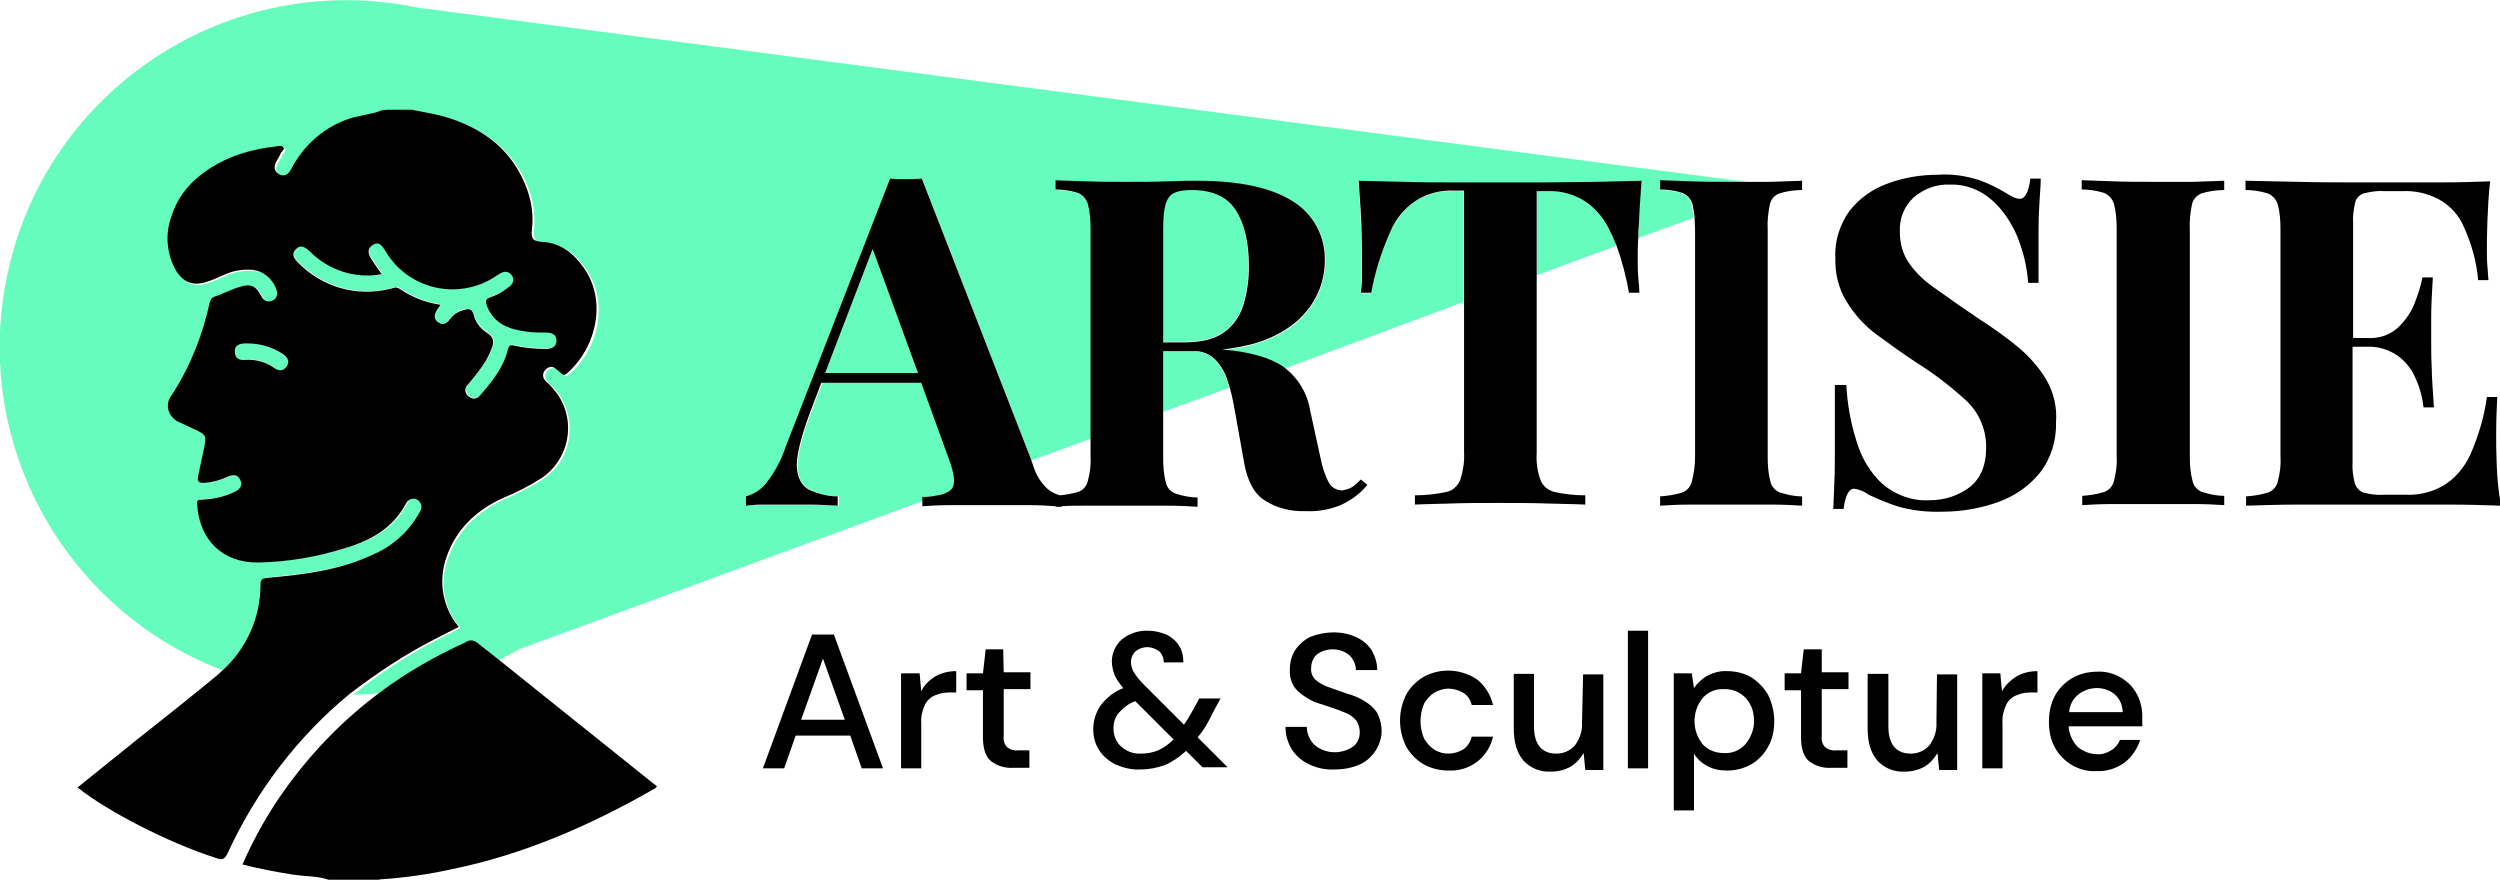 <?xml version="1.0" encoding="utf-8"?>
<!-- Generator: Adobe Illustrator 24.3.0, SVG Export Plug-In . SVG Version: 6.00 Build 0)  -->
<svg version="1.1" id="Layer_1" xmlns="http://www.w3.org/2000/svg" xmlns:xlink="http://www.w3.org/1999/xlink" x="0px" y="0px"
	 viewBox="0 0 457.8 161.1" style="enable-background:new 0 0 457.8 161.1;" xml:space="preserve">
<style type="text/css">
	.st0{fill:#65FCBD;}
</style>
<path class="st0" d="M51.8,64.9c-1.9-1.3-4.2-2-6.5-2H45c-1.1,0-2,0.3-2,1.6s1,1.5,2.1,1.4c1.8-0.2,3.6,0.3,5,1.4
	c0.8,0.6,1.7,0.8,2.4-0.2S52.7,65.5,51.8,64.9z"/>
<path class="st0" d="M216.6,62.6c3.3,0,5.8-0.6,7.5-1.9c1.7-1.2,2.9-3,3.5-5c0.7-2.3,1-4.6,1-7c0-4.4-0.8-7.9-2.4-10.3
	c-1.6-2.4-4.3-3.7-8.1-3.7c-2.2,0-3.6,0.5-4.2,1.4s-1,2.9-1,5.8v20.7H216.6z"/>
<polygon class="st0" points="151.1,68.3 168.1,68.3 159.8,45.6 "/>
<path class="st0" d="M222.5,65.9c-1.1-1.1-2.6-1.6-4.1-1.6H213v11.1l12.1-4.4c-0.1-0.3-0.2-0.6-0.3-0.9
	C224.4,68.5,223.6,67.1,222.5,65.9z"/>
<path class="st0" d="M308,35.4c-1.3-0.4-2.6-0.6-4-0.6v-1.7l5.7,0.2c2.3,0,4.9,0.1,7.6,0.1c1.1,0,2.1,0,3.2,0l-244-32
	C42.1-5.8,8.4,16.2,1.3,50.5c-6.4,30.6,10.4,61.2,39.6,72.3c4.5-4,7.1-9.8,7.1-15.8c0-1.2,0.5-1.2,1.4-1.3
	c6.6-0.7,13.2-1.4,19.3-4.3c3.7-1.6,6.7-4.4,8.6-8c0.4-0.7,0.2-1.6-0.6-2c-0.7-0.4-1.6-0.2-2,0.6c-2.4,4.6-6.5,7-11.3,8.3
	c-5.1,1.6-10.5,2.4-15.8,2.6c-6.5,0.1-10.8-4.1-11.2-10.6c0-0.7,0.2-0.9,0.8-0.9c2.1-0.1,4.1-0.5,6-1.4c0.9-0.4,1.6-1,1.1-2.1
	s-1.4-1-2.3-0.6c-1.3,0.6-2.7,0.9-4.1,1.1c-1,0.1-1.5,0-1.3-1.3c0.4-1.7,0.7-3.4,1.1-5.2c0.5-2.1,0.3-2.4-1.6-3.2
	c-1-0.5-2.1-0.9-3-1.4c-1.6-0.6-2.5-2.5-1.8-4.1c0.1-0.3,0.2-0.5,0.4-0.7c3.4-5.2,5.7-11,7-17c0.1-0.4,0.1-0.8,0.7-1
	c1.6-0.6,3.2-1.4,4.9-1.9c1.9-0.6,2.9,0,3.8,1.8c0.2,0.7,1,1.1,1.8,0.9c0,0,0,0,0,0c0.8-0.2,1.3-1,1.1-1.8c0,0,0,0,0,0
	c-0.5-2.1-2.4-3.7-4.6-3.9c-1.8-0.1-3.6,0.2-5.2,1c-1,0.4-2,0.9-3,1.2c-2.5,0.9-4.3,0.2-5.7-2.1c-1.8-3-2.1-6.6-0.8-9.9
	c0.9-2.8,2.6-5.3,4.9-7.1c4.1-3.4,9-5,14.3-5.6c0.5,0,1.1-0.2,1.3,0.2s-0.3,0.7-0.5,1.1s-0.4,0.9-0.7,1.3c-0.5,0.9-0.8,1.9,0.4,2.5
	c1.1,0.6,1.8-0.1,2.3-1.1c2.1-4,5.5-7.2,9.8-8.8c2-0.9,4-0.9,6.2-1.6c0.2-0.1,0.1,0,0.5-0.2c0.4-0.1,0.8-0.2,1.2-0.2h4.4
	c1.9,0.4,3.9,0.7,5.8,1.2c7.3,2.1,12.8,6.2,15.4,13.6c0.8,2.3,1,4.8,0.8,7.2c-0.1,1.7,0.3,2.1,2,2.2c3.3,0.2,5.6,2.1,7.4,4.6
	c4.4,6,2.5,14.8-3,19.5c-0.5,0.4-0.7,0.3-1.1-0.1c-0.3-0.4-0.7-0.7-1.1-0.9c-0.6-0.3-1.3-0.2-1.7,0.3c-0.5,0.5-0.6,1.2-0.2,1.8
	c0.2,0.3,0.5,0.6,0.8,0.8c4.4,4.2,4.6,11.3,0.4,15.7c-0.6,0.6-1.2,1.1-1.9,1.6c-2.2,1.4-4.6,2.6-7,3.6c-4.8,2.2-8.5,5.6-10.3,10.7
	c-1.7,4.4-0.9,9.3,2.2,12.9c-1.5,0.8-3,1.5-4.5,2.3c-5.4,2.8-10.4,6.1-15.1,9.9c1.8,0,3.5-0.1,5.2-0.3c4.9-3.6,10.1-6.6,15.6-9.1
	c0.6-0.4,1.5-0.4,2.1,0.1l3.7,3c1.2-0.6,2.5-1.3,3.7-2l74.1-27.2v-0.7c0.9,0,1.9-0.1,2.8-0.3l2.2-0.8c0.2-0.1,0.3-0.2,0.4-0.4
	c0.8-0.9,0.6-2.7-0.6-5.6l-5-13.8h-18.3l-2.2,5.8c-1.6,4.2-2.3,7.3-2.3,9.4s0.7,3.6,2.1,4.3c1.7,0.8,3.5,1.3,5.4,1.3v1.7
	c-1.9-0.1-3.6-0.2-5.3-0.2s-3.4,0-5.1,0c-1.2,0-2.4,0-3.5,0c-1,0-1.9,0.1-2.9,0.2v-1.7c1.4-0.4,2.7-1.2,3.6-2.3
	c1.6-1.9,2.8-4.2,3.6-6.6l19.1-49.1c0.9,0.1,1.9,0.1,2.9,0.1s2,0,2.9-0.1l20,51.4l10.9-4V42c0.1-1.5-0.1-3.1-0.5-4.6
	c-0.3-0.9-0.9-1.7-1.9-2c-1.3-0.4-2.6-0.6-4-0.6v-1.7c1.4,0,3.3,0.1,5.7,0.2s4.8,0.1,7.1,0.1c2.7,0,5.3,0,7.8-0.1
	c2.5-0.1,4.3-0.1,5.4-0.1c7.8,0,13.6,1.3,17.5,3.8c3.7,2.3,5.9,6.4,5.8,10.8c0,2-0.4,3.9-1.2,5.8c-0.9,2.1-2.3,3.9-4,5.4
	c-2.2,1.9-4.9,3.2-7.7,4c-1.9,0.6-3.9,0.9-5.9,1.1c5.1,0.4,8.8,1.5,11.2,3.3c3.6,2.6,0.1,0,0.1,0.1L268,55.3V35h-1.9
	c-2.4-0.1-4.7,0.5-6.7,1.7c-2.1,1.4-3.8,3.4-4.9,5.8c-1.6,3.6-2.8,7.3-3.5,11.2h-1.9c0.1-0.9,0.2-1.9,0.2-2.8c0-1.1,0-2.3,0-3.5
	c0-1.4,0-3.4-0.1-6c-0.1-2.6-0.2-5.4-0.5-8.2l8.4,0.2c3.1,0,6.1,0.1,9.2,0.1h16.7c3.1,0,6.1,0,9.2-0.1l8.3-0.2
	c-0.2,2.8-0.4,5.6-0.5,8.2c0,0.8,0,1.5-0.1,2.2l10.2-3.7c0-0.8-0.2-1.6-0.4-2.4C309.6,36.4,308.9,35.7,308,35.4z"/>
<path class="st0" d="M290,36.7c-2-1.2-4.4-1.8-6.7-1.7h-1.9v15.4L296,45c-0.3-0.9-0.7-1.7-1.1-2.4C293.9,40.2,292.2,38.2,290,36.7z"
	/>
<path class="st0" d="M80.3,56.2c-0.7,0.9-1.4,1.9-0.2,2.8c1.2,0.9,1.8,0,2.5-0.9c0.6-0.8,1.6-1.4,2.6-1.5c0.7-0.1,1.2-0.1,1.5,0.8
	c0.4,1.4,1.3,2.6,2.5,3.4c1.4,0.8,1.4,1.8,0.9,3c-0.3,0.7-0.6,1.4-1,2.1c-1,1.6-2.1,3.1-3.3,4.4c-0.6,0.5-0.6,1.4-0.1,2
	c0.1,0.1,0.1,0.1,0.2,0.2c0.5,0.5,1.4,0.5,2,0c0.1-0.1,0.1-0.1,0.1-0.2c2.2-2.5,4.3-5,5.1-8.4c0.2-0.8,0.5-0.9,1.2-0.7
	c1.9,0.4,3.8,0.6,5.7,0.6c1.1,0,2-0.2,2-1.5s-0.9-1.5-1.9-1.5c-1.2,0-2.4-0.1-3.7-0.2c-3.1-0.4-5.8-1.4-7.1-4.6
	C89,55.2,89,54.6,90,54.3c1.2-0.4,2.2-1,3.2-1.8c0.8-0.6,1.2-1.4,0.6-2.2s-1.4-0.8-2.3-0.2c-0.8,0.6-1.7,1.1-2.6,1.5
	c-6.6,3.1-14.5,0.6-18.2-5.7c-0.6-0.9-1.2-1.8-2.4-1.1s-0.7,1.8-0.1,2.7s1.2,1.7,1.8,2.6c-4.8,0.9-9.8-0.7-13.2-4.2
	c-0.8-0.8-1.6-1.3-2.5-0.4s-0.4,1.8,0.4,2.5c4.4,4.5,10.7,6.3,16.8,4.8c0.6-0.1,1.1-0.5,1.8,0c2.2,1.5,4.7,2.5,7.3,2.9
	C80.5,55.9,80.4,56.1,80.3,56.2z"/>
<path d="M87.4,117.7c-0.6-0.5-1.5-0.6-2.1-0.1c-5.5,2.5-10.8,5.5-15.6,9.1c-6.5,4.8-12.3,10.7-17.1,17.3c-3.3,4.5-6,9.3-8.2,14.3
	c3.1,0.8,6.3,1.4,9.5,1.9c2.1,0.3,4.2,0.2,6.3,0.9h9.1c0.4-0.1,0.5-0.1,0.8-0.1c4.2-0.3,8.4-0.9,12.5-1.8
	c13.3-2.7,25.6-8.1,37.3-14.8c0.2-0.1,0.3-0.2,0.4-0.4c-0.2-0.2-0.3-0.3-0.5-0.4c-9.5-7.6-19-15.2-28.6-22.9L87.4,117.7z"/>
<path d="M79.5,117.1c1.5-0.8,3-1.5,4.5-2.3c-3-3.6-3.8-8.5-2.2-12.9c1.8-5.1,5.5-8.5,10.3-10.7c2.4-1,4.8-2.2,7-3.6
	c5.1-3.4,6.5-10.3,3-15.4c-0.5-0.7-1-1.3-1.6-1.9c-0.3-0.2-0.6-0.5-0.8-0.8c-0.4-0.6-0.3-1.3,0.2-1.8c0.4-0.5,1.2-0.7,1.7-0.3
	c0.4,0.3,0.8,0.6,1.1,0.9c0.3,0.3,0.6,0.5,1.1,0.1c5.5-4.8,7.4-13.5,3-19.5c-1.8-2.5-4.1-4.4-7.4-4.6c-1.7-0.1-2.2-0.5-2-2.2
	c0.3-2.4,0-4.9-0.8-7.2c-2.6-7.4-8.1-11.5-15.4-13.6c-1.9-0.5-3.8-0.8-5.8-1.2h-4.4c-0.4,0-0.8,0.1-1.1,0.1
	c-0.4,0.1-0.3,0.1-0.5,0.2c-2.2,0.7-4.2,0.8-6.2,1.6c-4.2,1.6-7.7,4.8-9.8,8.8c-0.5,1-1.2,1.7-2.3,1.1c-1.1-0.6-0.9-1.6-0.4-2.5
	c0.2-0.4,0.5-0.8,0.7-1.3s0.8-0.7,0.5-1.1s-0.9-0.3-1.3-0.2c-5.3,0.6-10.2,2.2-14.3,5.6c-2.3,1.9-4,4.3-4.9,7.2
	c-1.2,3.2-0.9,6.9,0.8,9.9c1.4,2.3,3.2,2.9,5.7,2.1c1-0.3,2-0.8,3-1.2c1.6-0.8,3.4-1.1,5.2-1c2.2,0.2,4,1.8,4.6,3.9
	c0.2,0.8-0.2,1.6-1,1.8c0,0,0,0,0,0c-0.7,0.3-1.5-0.1-1.8-0.8c0,0,0,0,0,0c-1-1.9-1.9-2.4-3.9-1.8c-1.7,0.5-3.2,1.3-4.9,1.9
	c-0.5,0.2-0.5,0.6-0.7,1c-1.3,6-3.6,11.8-7,17c-1.1,1.4-0.8,3.4,0.7,4.5c0.2,0.2,0.5,0.3,0.7,0.4c1,0.5,2,0.9,3,1.4
	c1.9,0.9,2,1.1,1.6,3.2c-0.4,1.7-0.7,3.4-1.1,5.2c-0.3,1.2,0.2,1.4,1.3,1.3c1.4-0.1,2.8-0.5,4.1-1.1c1-0.4,1.8-0.5,2.3,0.6
	c0.5,1.1-0.2,1.8-1.1,2.2c-1.9,0.9-3.9,1.3-6,1.4c-0.7,0-0.9,0.2-0.8,0.9c0.4,6.5,4.7,10.7,11.2,10.6c5.4-0.1,10.7-1,15.8-2.6
	c4.8-1.4,8.9-3.7,11.3-8.3c0.4-0.7,1.3-1,2-0.6c0.7,0.4,1,1.3,0.6,2c-1.9,3.6-4.9,6.4-8.6,8c-6.1,2.9-12.7,3.7-19.3,4.3
	c-1,0.1-1.4,0.2-1.4,1.3c0,6-2.6,11.8-7.1,15.8c-0.3,0.3-0.6,0.5-0.9,0.8c-4.8,4-9.8,7.9-14.7,11.8l-10.8,8.7
	c5.5,4.4,16.6,10.1,25.3,12.9c1.1,0.4,1.6,0.4,2.2-0.9c5.2-11.3,12.8-21.3,22.4-29.2C69.1,123.2,74.2,119.8,79.5,117.1z M52.5,67.1
	c-0.7,1-1.6,0.8-2.4,0.2c-1.4-1-3.2-1.5-5-1.4c-1.1,0.1-2-0.1-2.1-1.4s0.9-1.6,2-1.6h0.4c2.3,0,4.6,0.7,6.5,2
	C52.7,65.5,53.1,66.2,52.5,67.1z M73.2,52.9c-0.7-0.5-1.2-0.1-1.8,0c-6.1,1.5-12.4-0.3-16.8-4.8c-0.8-0.8-1.3-1.6-0.4-2.5
	s1.7-0.3,2.5,0.4c3.4,3.5,8.4,5.1,13.2,4.2c-0.7-1-1.3-1.8-1.8-2.6s-1.1-1.9,0.1-2.7s1.8,0.1,2.4,1.1c3.7,6.3,11.6,8.7,18.2,5.7
	c0.9-0.4,1.8-1,2.6-1.5c0.9-0.6,1.7-0.6,2.3,0.2s0.2,1.7-0.6,2.2c-1,0.8-2,1.4-3.2,1.8c-1.1,0.3-1,0.9-0.7,1.7
	c1.3,3.2,4,4.2,7.1,4.6c1.2,0.2,2.4,0.2,3.7,0.2c1,0,1.9,0.3,1.9,1.5s-1,1.5-2,1.5c-1.9,0-3.8-0.2-5.7-0.6c-0.7-0.2-1-0.1-1.2,0.7
	c-0.8,3.3-2.9,5.9-5.1,8.4c-0.4,0.6-1.3,0.8-1.9,0.3c-0.1,0-0.1-0.1-0.2-0.1c-0.6-0.5-0.8-1.3-0.3-2c0.1-0.1,0.1-0.1,0.2-0.2
	c1.2-1.4,2.4-2.9,3.3-4.4c0.4-0.7,0.7-1.4,1-2.1c0.5-1.2,0.5-2.2-0.9-3c-1.2-0.8-2.1-2-2.4-3.4c-0.3-0.9-0.8-1-1.5-0.8
	c-1,0.2-2,0.7-2.6,1.5C82,59,81.3,59.8,80.2,59s-0.5-1.9,0.2-2.8c0.1-0.1,0.2-0.3,0.2-0.4C77.9,55.4,75.4,54.4,73.2,52.9z"/>
<path d="M223.8,64c2-0.2,4-0.6,5.9-1.1c2.8-0.8,5.4-2.1,7.7-4c1.7-1.5,3.1-3.3,4-5.4c0.8-1.8,1.2-3.8,1.2-5.8
	c0.1-4.4-2.1-8.5-5.8-10.8c-3.9-2.5-9.7-3.8-17.5-3.8c-1.1,0-2.9,0-5.4,0.1s-5.1,0.1-7.8,0.1c-2.3,0-4.7,0-7.1-0.1
	c-2.4-0.1-4.3-0.1-5.7-0.2v1.7c1.4,0,2.7,0.2,4,0.6c0.9,0.3,1.6,1.1,1.9,2c0.4,1.5,0.5,3,0.5,4.6v41.7c0.1,1.5-0.1,3-0.5,4.5
	c-0.2,0.9-0.9,1.7-1.8,2c-1.1,0.3-2.2,0.5-3.3,0.6c-0.8-0.2-1.6-0.6-2.3-1.2c-1.2-1.1-2.1-2.6-2.6-4.2l-0.4-1.2l-20-51.4
	c-0.9,0.1-1.9,0.1-2.9,0.1s-2,0-2.9-0.1L143.8,82c-0.8,2.4-2,4.6-3.6,6.6c-0.9,1.1-2.2,1.9-3.6,2.3v1.7c1-0.1,1.9-0.2,2.9-0.2
	c1.1,0,2.2,0,3.5,0c1.7,0,3.4,0,5.1,0s3.4,0.1,5.3,0.2v-1.7c-1.9,0-3.7-0.5-5.4-1.3c-1.3-0.8-2-2.2-2.1-4.3c0-2.1,0.8-5.3,2.3-9.4
	l2.2-5.8h18.3l5,13.8c1.1,2.9,1.3,4.7,0.6,5.6c-0.1,0.1-0.3,0.3-0.4,0.4c-0.7,0.4-1.4,0.7-2.2,0.8c-0.9,0.2-1.8,0.3-2.8,0.3v1.7
	c1.3-0.1,3.2-0.2,5.5-0.2c2.3,0,4.7,0,7.3,0c2.3,0,4.6,0,6.8,0c1.8,0,3.4,0.1,4.8,0.2v0.1h0.5h0.6v-0.1c1.2-0.1,2.8-0.1,4.6-0.1
	c2.4,0,4.9,0,7.6,0c2.4,0,4.7,0,7,0s4.2,0.1,5.7,0.2v-1.7c-1.4,0-2.7-0.3-4-0.7c-0.9-0.3-1.6-1.1-1.8-2c-0.4-1.5-0.5-3-0.5-4.5V64.3
	h5.5c1.5-0.1,3,0.5,4.1,1.6c1.1,1.2,1.9,2.6,2.3,4.2c0.1,0.3,0.2,0.6,0.3,0.9c0.5,1.7,0.8,3.5,1.1,5.2l1.5,8.4
	c0.6,3.5,1.9,5.9,3.9,7.1c2.2,1.4,4.8,2,7.5,1.9c2.2,0.1,4.3-0.3,6.3-1.1c1.9-0.9,3.6-2.1,4.9-3.7l-1.2-1c-0.5,0.5-1,1-1.6,1.4
	c-0.5,0.3-1.2,0.5-1.8,0.6c-1,0-1.9-0.5-2.4-1.3c-0.8-1.5-1.3-3.1-1.6-4.7l-1.9-8.7c-0.5-3.1-2.2-5.9-4.7-7.8c0,0-0.1,0-0.1-0.1
	C232.6,65.5,228.9,64.4,223.8,64z M151.1,68.3l8.7-22.7l8.3,22.7H151.1z M214,36.2c0.6-1,2.1-1.4,4.2-1.4c3.8,0,6.5,1.2,8.1,3.7
	s2.4,5.9,2.4,10.3c0,2.4-0.3,4.7-1,7c-0.6,2-1.8,3.8-3.5,5c-1.7,1.3-4.2,1.9-7.5,1.9H213V42C213,39.1,213.3,37.1,214,36.2z"/>
<path d="M300.6,33.1l-8.3,0.2c-3.1,0-6.1,0.1-9.2,0.1h-16.7c-3.1,0-6.1,0-9.2-0.1l-8.4-0.2c0.2,2.8,0.4,5.6,0.5,8.2s0.1,4.7,0.1,6
	c0,1.2,0,2.4,0,3.5c0,1-0.1,1.9-0.2,2.8h1.9c0.7-3.9,1.9-7.6,3.5-11.2c1-2.4,2.7-4.4,4.9-5.8c2-1.2,4.4-1.8,6.7-1.7h1.9v48
	c0.1,1.7-0.2,3.4-0.7,5c-0.5,1.1-1.4,2-2.6,2.2c-1.9,0.4-3.8,0.6-5.7,0.6v1.7c1.7-0.1,3.9-0.1,6.6-0.2s5.6-0.1,8.7-0.1s6.1,0,9,0.1
	s5.2,0.1,6.9,0.2v-1.7c-1.9,0-3.8-0.2-5.6-0.6c-1.2-0.3-2.2-1.1-2.6-2.2c-0.6-1.6-0.8-3.3-0.7-5V35h1.9c2.4-0.1,4.7,0.5,6.7,1.7
	c2.2,1.4,3.9,3.5,4.9,5.8c0.4,0.7,0.7,1.6,1.1,2.4c1,2.8,1.8,5.8,2.3,8.7h1.9c0-0.8-0.1-1.7-0.2-2.8s-0.1-2.3-0.1-3.5
	c0-1,0-2.3,0.1-3.8c0-0.7,0-1.4,0.1-2.2C300.2,38.7,300.4,35.9,300.6,33.1z"/>
<path d="M309.8,88.2c-0.2,0.9-0.9,1.7-1.8,2c-1.3,0.4-2.6,0.6-4,0.7v1.7c1.5-0.1,3.4-0.2,5.7-0.2c2.3,0,4.9,0,7.6,0c2.4,0,4.7,0,7,0
	s4.2,0.1,5.7,0.2v-1.7c-1.4,0-2.7-0.3-4-0.7c-0.9-0.3-1.6-1.1-1.8-2c-0.4-1.5-0.5-3-0.5-4.5V42c-0.1-1.5,0.1-3.1,0.4-4.6
	c0.2-0.9,0.9-1.7,1.8-2c1.3-0.4,2.7-0.6,4.1-0.6v-1.7l-5.8,0.2c-1.2,0-2.5,0-3.8,0c-1.1,0-2.1,0-3.2,0c-2.7,0-5.3,0-7.6-0.1L304,33
	v1.7c1.4,0,2.7,0.2,4,0.6c0.9,0.3,1.6,1.1,1.9,2c0.2,0.8,0.3,1.6,0.4,2.4c0,0.7,0.1,1.4,0.1,2.2v41.8
	C310.4,85.2,310.2,86.7,309.8,88.2z"/>
<path d="M374.7,69.5c-1.3-2.2-3.1-4.2-5.1-5.9c-2.3-1.9-4.7-3.6-7.2-5.2c-3.1-2.1-5.7-3.9-7.9-5.5c-1.9-1.3-3.6-2.8-4.9-4.7
	c-1.2-1.7-1.7-3.7-1.7-5.8c-0.1-2.4,0.8-4.7,2.6-6.3c1.9-1.6,4.2-2.4,6.6-2.3c2.7-0.1,5.4,0.9,7.5,2.7c2.1,1.8,3.7,4.2,4.8,6.8
	c1.1,2.7,1.8,5.6,2,8.5h1.9c0-3.9,0-7.1,0-9.5c0-2.4,0.1-4.3,0.2-5.8s0.2-2.8,0.2-3.8h-1.9c-0.3,2.5-1,3.7-1.9,3.7
	c-0.4,0-0.8-0.1-1.2-0.3c-0.4-0.2-1-0.5-1.6-0.9c-1.5-0.9-3-1.6-4.6-2.2c-2.5-0.8-5.1-1.2-7.6-1c-3.1,0-6.3,0.5-9.2,1.6
	c-2.8,1-5.2,2.7-7,5c-1.8,2.5-2.8,5.6-2.6,8.7c-0.1,2.8,0.6,5.6,2.1,8c1.4,2.3,3.3,4.4,5.5,6c2.3,1.7,4.8,3.5,7.4,5.2
	c3.2,2,6.3,4.4,9.1,7c2.3,2.2,3.6,5.4,3.5,8.6c0,3.1-1,5.5-3,7.1c-2.1,1.6-4.7,2.4-7.3,2.4c-3.1,0.2-6.2-0.9-8.6-2.9
	c-2.3-2.1-3.9-4.8-4.8-7.8c-1.1-3.4-1.7-6.8-1.9-10.4H336c0,4.4,0,8.1,0,11s0,5.2-0.1,7s-0.1,3.4-0.2,4.7h1.9c0.3-2.5,1-3.7,1.9-3.7
	c1,0.1,1.9,0.5,2.7,1.1c1.7,0.8,3.4,1.5,5.2,2.1c2.7,0.8,5.5,1.1,8.3,1c3.5,0,7-0.6,10.3-1.8c3-1.1,5.6-2.9,7.6-5.4
	c2-2.6,3-5.9,2.9-9.2C376.7,74.6,376.1,71.9,374.7,69.5z"/>
<path d="M394.5,33.3c-2.7,0-5.3,0-7.6-0.1l-5.7-0.2v1.7c1.4,0,2.7,0.2,4,0.6c0.9,0.3,1.6,1.1,1.9,2c0.4,1.5,0.5,3,0.5,4.6v41.7
	c0.1,1.5-0.1,3-0.5,4.5c-0.2,0.9-0.9,1.7-1.8,2c-1.3,0.4-2.6,0.6-4,0.7v1.7c1.5-0.1,3.4-0.2,5.7-0.2c2.3,0,4.9,0,7.6,0
	c2.4,0,4.7,0,7,0s4.2,0.1,5.7,0.2v-1.7c-1.4,0-2.7-0.3-4-0.7c-0.9-0.3-1.6-1.1-1.8-2c-0.4-1.5-0.5-3-0.5-4.5V42
	c-0.1-1.5,0.1-3.1,0.4-4.6c0.2-0.9,0.9-1.7,1.8-2c1.3-0.4,2.7-0.6,4.1-0.6v-1.7l-5.7,0.2C399.2,33.3,396.9,33.3,394.5,33.3z"/>
<path d="M457.2,85.2c-0.1-2.3-0.1-4.2-0.1-5.5c0-2.9,0.1-5.2,0.2-7h-1.9c-0.5,3.7-1.6,7.3-3.1,10.7c-1.1,2.3-2.8,4.3-5,5.6
	c-2,1.1-4.3,1.7-6.7,1.6h-4.1c-1.3,0.1-2.5-0.1-3.7-0.4c-0.8-0.3-1.3-0.9-1.6-1.7c-0.3-1.3-0.5-2.6-0.4-3.9V63.5h2.7
	c1.9-0.1,3.9,0.5,5.5,1.6c1.4,1,2.6,2.4,3.3,4.1c0.8,1.7,1.3,3.6,1.5,5.4h1.9c-0.2-3.2-0.4-5.6-0.4-7.3c-0.1-1.7-0.1-3.2-0.1-4.6
	c0-1.4,0-2.9,0-4.6s0.1-4.1,0.3-7.3h-1.9c-0.3,1.7-0.9,3.3-1.5,4.9c-0.7,1.7-1.8,3.2-3.1,4.4c-1.5,1.3-3.4,1.9-5.4,1.8h-2.7V40.9
	c-0.1-1.3,0.1-2.6,0.4-3.9c0.2-0.8,0.9-1.4,1.6-1.6c1.2-0.3,2.5-0.5,3.7-0.4h3.4c2.3-0.1,4.5,0.4,6.6,1.5c2,1.1,3.7,2.9,4.6,5.1
	c1.4,3.1,2.3,6.3,2.6,9.7h1.9c-0.1-0.7-0.1-1.5-0.2-2.5s-0.1-2.1-0.1-3.2s0-3,0.1-5.3s0.2-4.7,0.5-7.1c-2.6,0.1-5.5,0.2-8.8,0.2
	s-6.2,0-8.8,0H431c-3.1,0-6.5,0-10-0.1l-9.8-0.2v1.7c1.4,0,2.7,0.2,4,0.6c0.9,0.3,1.6,1.1,1.9,2c0.4,1.5,0.5,3,0.5,4.6v41.7
	c0.1,1.5-0.1,3-0.5,4.5c-0.2,0.9-0.9,1.7-1.8,2c-1.3,0.4-2.6,0.6-4,0.7v1.7c3-0.1,6.3-0.2,9.8-0.2s6.9,0,10,0h7.6c2.8,0,6,0,9.6,0
	c3.6,0,6.8,0.1,9.7,0.2C457.5,90,457.3,87.6,457.2,85.2z"/>
<path d="M148.7,116.2l-9,24.5h3.9l2.1-6h10l2.1,6h3.9l-9-24.5L148.7,116.2z M146.7,131.8l4-11.2l4,11.2H146.7z"/>
<path d="M168.7,126.6l-0.3-3.3H165v17.4h3.7v-8.3c-0.1-1.2,0.2-2.3,0.7-3.4c0.4-0.8,1.1-1.4,1.9-1.7c0.9-0.4,1.8-0.5,2.8-0.5h1v-3.9
	c-1.4,0-2.7,0.3-3.9,1C170.1,124.6,169.2,125.5,168.7,126.6z"/>
<path d="M183.7,118.9h-3.2l-0.5,4.4h-3v3.1h3v8.6c0,2.1,0.5,3.6,1.5,4.4c1.2,0.9,2.6,1.3,4.1,1.2h2.9v-3.2h-2
	c-0.7,0.1-1.5-0.1-2.1-0.6c-0.5-0.5-0.7-1.3-0.6-2v-8.6h4.9v-3.1h-4.9L183.7,118.9z"/>
<path d="M222.1,130.5l1.4-2.6h-3.9l-0.9,1.7c-0.7,1.2-1.3,2.3-1.9,3.1l-7.3-7.3c-0.7-0.7-1.3-1.4-1.8-2.2c-0.4-0.6-0.6-1.3-0.6-2
	c0-0.7,0.3-1.4,0.8-1.9c0.6-0.5,1.4-0.8,2.2-0.8c0.7,0,1.5,0.3,2.1,0.7c0.6,0.5,0.9,1.3,0.9,2.1h3.6c0-1-0.2-2.1-0.7-2.9
	c-0.5-0.9-1.3-1.6-2.2-2.1c-1.1-0.5-2.3-0.8-3.5-0.8c-1.8-0.1-3.5,0.5-4.9,1.6c-1.1,1-1.8,2.5-1.8,4c0,0.8,0.2,1.7,0.5,2.5
	c0.4,0.9,1,1.7,1.6,2.4c-1.6,0.6-3,1.7-4.1,3.1c-0.9,1.3-1.4,2.8-1.4,4.4c0,1.4,0.3,2.7,1.1,3.9c0.7,1.1,1.8,2,3,2.6
	c1.4,0.6,3,1,4.6,0.9c1.5,0,3-0.3,4.4-0.8c1.4-0.6,2.7-1.5,3.9-2.6l3,3h4.6l-5.5-5.5C220.4,133.8,221.3,132.2,222.1,130.5z
	 M212.1,137.4c-1,0.4-2,0.6-3.1,0.6c-1.4,0.1-2.7-0.4-3.7-1.3c-0.9-0.8-1.4-2-1.4-3.3c0-1.1,0.3-2.1,1-2.9c0.8-0.9,1.8-1.7,3-2.1
	l7,7C214.1,136.2,213.2,136.9,212.1,137.4L212.1,137.4z"/>
<path d="M249.9,128.4c-1-0.6-2.1-1.1-3.3-1.4l-3.4-1.2c-0.8-0.3-1.6-0.7-2.3-1.3c-0.6-0.6-0.9-1.4-0.8-2.2c0-1,0.4-1.9,1.1-2.5
	c0.8-0.6,1.9-0.9,2.9-0.9c0.8,0,1.6,0.2,2.3,0.6c0.6,0.3,1.1,0.8,1.4,1.4c0.3,0.5,0.5,1.2,0.5,1.8h3.9c0-1.3-0.4-2.5-1-3.6
	c-0.7-1.1-1.7-1.9-2.8-2.4c-1.3-0.6-2.7-0.9-4.2-0.9c-1.4,0-2.9,0.3-4.2,0.8c-1.1,0.5-2.1,1.4-2.8,2.4c-0.7,1.1-1,2.3-1,3.6
	c-0.1,1.5,0.4,2.9,1.4,3.9c1.2,1.1,2.7,2,4.2,2.4l2.7,0.9c0.8,0.3,1.6,0.6,2.3,0.9c0.6,0.3,1.2,0.8,1.6,1.3c0.4,0.6,0.6,1.4,0.6,2.1
	c0,1-0.4,2-1.2,2.6c-2.2,1.5-5.1,1.4-7.1-0.3c-0.9-0.9-1.4-2.1-1.4-3.3h-3.9c0,1.5,0.4,2.9,1.2,4.2c0.8,1.2,1.9,2.1,3.2,2.7
	c1.5,0.7,3.1,1,4.7,0.9c1.6,0,3.2-0.3,4.7-1c1.2-0.6,2.1-1.5,2.8-2.6c0.6-1,1-2.2,1-3.4c0-1.2-0.3-2.4-0.9-3.5
	C251.6,129.7,250.9,129,249.9,128.4z"/>
<path d="M262.7,126.8c0.8-0.4,1.6-0.7,2.5-0.7c1,0,2,0.3,2.8,0.8c0.8,0.5,1.3,1.3,1.5,2.2h3.9c-0.4-1.8-1.4-3.4-2.8-4.6
	c-1.6-1.1-3.5-1.7-5.4-1.7c-1.6,0-3.2,0.4-4.6,1.2c-1.3,0.8-2.4,1.9-3.1,3.2c-1.5,3-1.5,6.5,0,9.5c0.7,1.3,1.8,2.4,3.1,3.2
	c1.4,0.8,3,1.2,4.6,1.2c2,0.1,3.9-0.5,5.4-1.7c1.4-1.1,2.4-2.7,2.8-4.5h-3.9c-0.2,0.9-0.7,1.7-1.5,2.3c-1.6,1-3.7,1.1-5.3,0.1
	c-0.8-0.5-1.4-1.2-1.9-2c-0.9-2.1-0.9-4.4,0-6.5C261.3,128,261.9,127.3,262.7,126.8z"/>
<path d="M289.7,132.3c0.1,1.5-0.4,3-1.3,4.2c-0.9,1-2.1,1.5-3.4,1.5c-2.7,0-4.1-1.7-4.1-5v-9.6h-3.7v10c0,2.6,0.6,4.5,1.8,5.9
	c1.3,1.4,3.1,2.1,5,2c1.3,0,2.5-0.3,3.6-0.9c1-0.6,1.8-1.5,2.4-2.5l0.3,3.1h3.3v-17.5h-3.7L289.7,132.3z"/>
<rect x="298.1" y="115.5" width="3.7" height="25.2"/>
<path d="M320.8,124.1c-1.3-0.8-2.9-1.2-4.5-1.2c-1.3-0.1-2.6,0.3-3.8,0.9c-0.9,0.6-1.7,1.3-2.3,2.2l-0.4-2.7h-3.3v25.1h3.7v-10.4
	c0.6,1,1.5,1.8,2.5,2.3c1.1,0.6,2.3,0.8,3.6,0.8c1.6,0,3.1-0.4,4.5-1.2c1.3-0.8,2.3-1.9,3-3.2c0.8-1.4,1.1-3,1.1-4.7
	c0-1.6-0.4-3.2-1.1-4.7C323.1,126,322,124.9,320.8,124.1z M319.6,136.3c-1,1.1-2.4,1.7-3.9,1.6c-1.5,0-2.9-0.5-3.9-1.6
	c-2-2.5-2-6,0-8.5c1-1.1,2.4-1.7,3.9-1.6c2-0.1,3.9,1,4.8,2.8c0.5,0.9,0.7,2,0.7,3.1C321.2,133.6,320.6,135.1,319.6,136.3z"/>
<path d="M333.6,118.9h-3.3l-0.5,4.4h-3v3.1h3v8.6c0,2.1,0.5,3.6,1.5,4.4c1.2,0.9,2.6,1.3,4.1,1.2h2.9v-3.2h-2
	c-0.7,0.1-1.5-0.1-2.1-0.6c-0.5-0.5-0.7-1.3-0.6-2v-8.6h4.9v-3.1h-4.9L333.6,118.9z"/>
<path d="M354.6,132.3c0.1,1.5-0.4,3-1.3,4.2c-0.9,1-2.1,1.5-3.4,1.5c-2.7,0-4.1-1.7-4.1-5v-9.6H342v10c0,2.6,0.6,4.5,1.8,5.9
	c1.3,1.4,3.1,2.1,5,2c1.3,0,2.5-0.3,3.6-0.9c1-0.6,1.8-1.5,2.4-2.5l0.3,3.1h3.3v-17.5h-3.7L354.6,132.3z"/>
<path d="M366.6,126.6l-0.3-3.3H363v17.4h3.7v-8.3c-0.1-1.2,0.2-2.3,0.7-3.4c0.4-0.8,1.1-1.4,1.9-1.7c0.9-0.4,1.8-0.5,2.8-0.5h1v-3.9
	c-1.4,0-2.7,0.3-3.9,1C368.1,124.6,367.2,125.5,366.6,126.6z"/>
<path d="M388.4,124.1c-1.3-0.8-2.9-1.2-4.4-1.1c-1.6,0-3.2,0.4-4.6,1.2c-1.3,0.8-2.4,1.9-3.1,3.2c-0.8,1.5-1.1,3.1-1.1,4.8
	c0,1.6,0.3,3.3,1.1,4.7c0.7,1.3,1.8,2.4,3.1,3.2c1.4,0.8,2.9,1.2,4.5,1.1c1.9,0.1,3.7-0.5,5.2-1.6c1.3-1,2.3-2.5,2.8-4.1h-3.7
	c-0.3,0.8-0.9,1.5-1.6,1.9c-0.8,0.5-1.7,0.8-2.6,0.7c-1.3,0-2.5-0.5-3.5-1.3c-1-1-1.6-2.4-1.7-3.8h13.5c0-0.3,0-0.6,0-0.9
	s0-0.5,0-0.8c0-1.5-0.3-2.9-1-4.2C390.6,125.8,389.6,124.8,388.4,124.1z M378.9,130.4c0.1-1.3,0.7-2.5,1.8-3.3
	c0.9-0.7,2.1-1.1,3.3-1.1c1.2,0,2.4,0.4,3.3,1.2c0.9,0.8,1.4,2,1.4,3.2H378.9z"/>
</svg>

